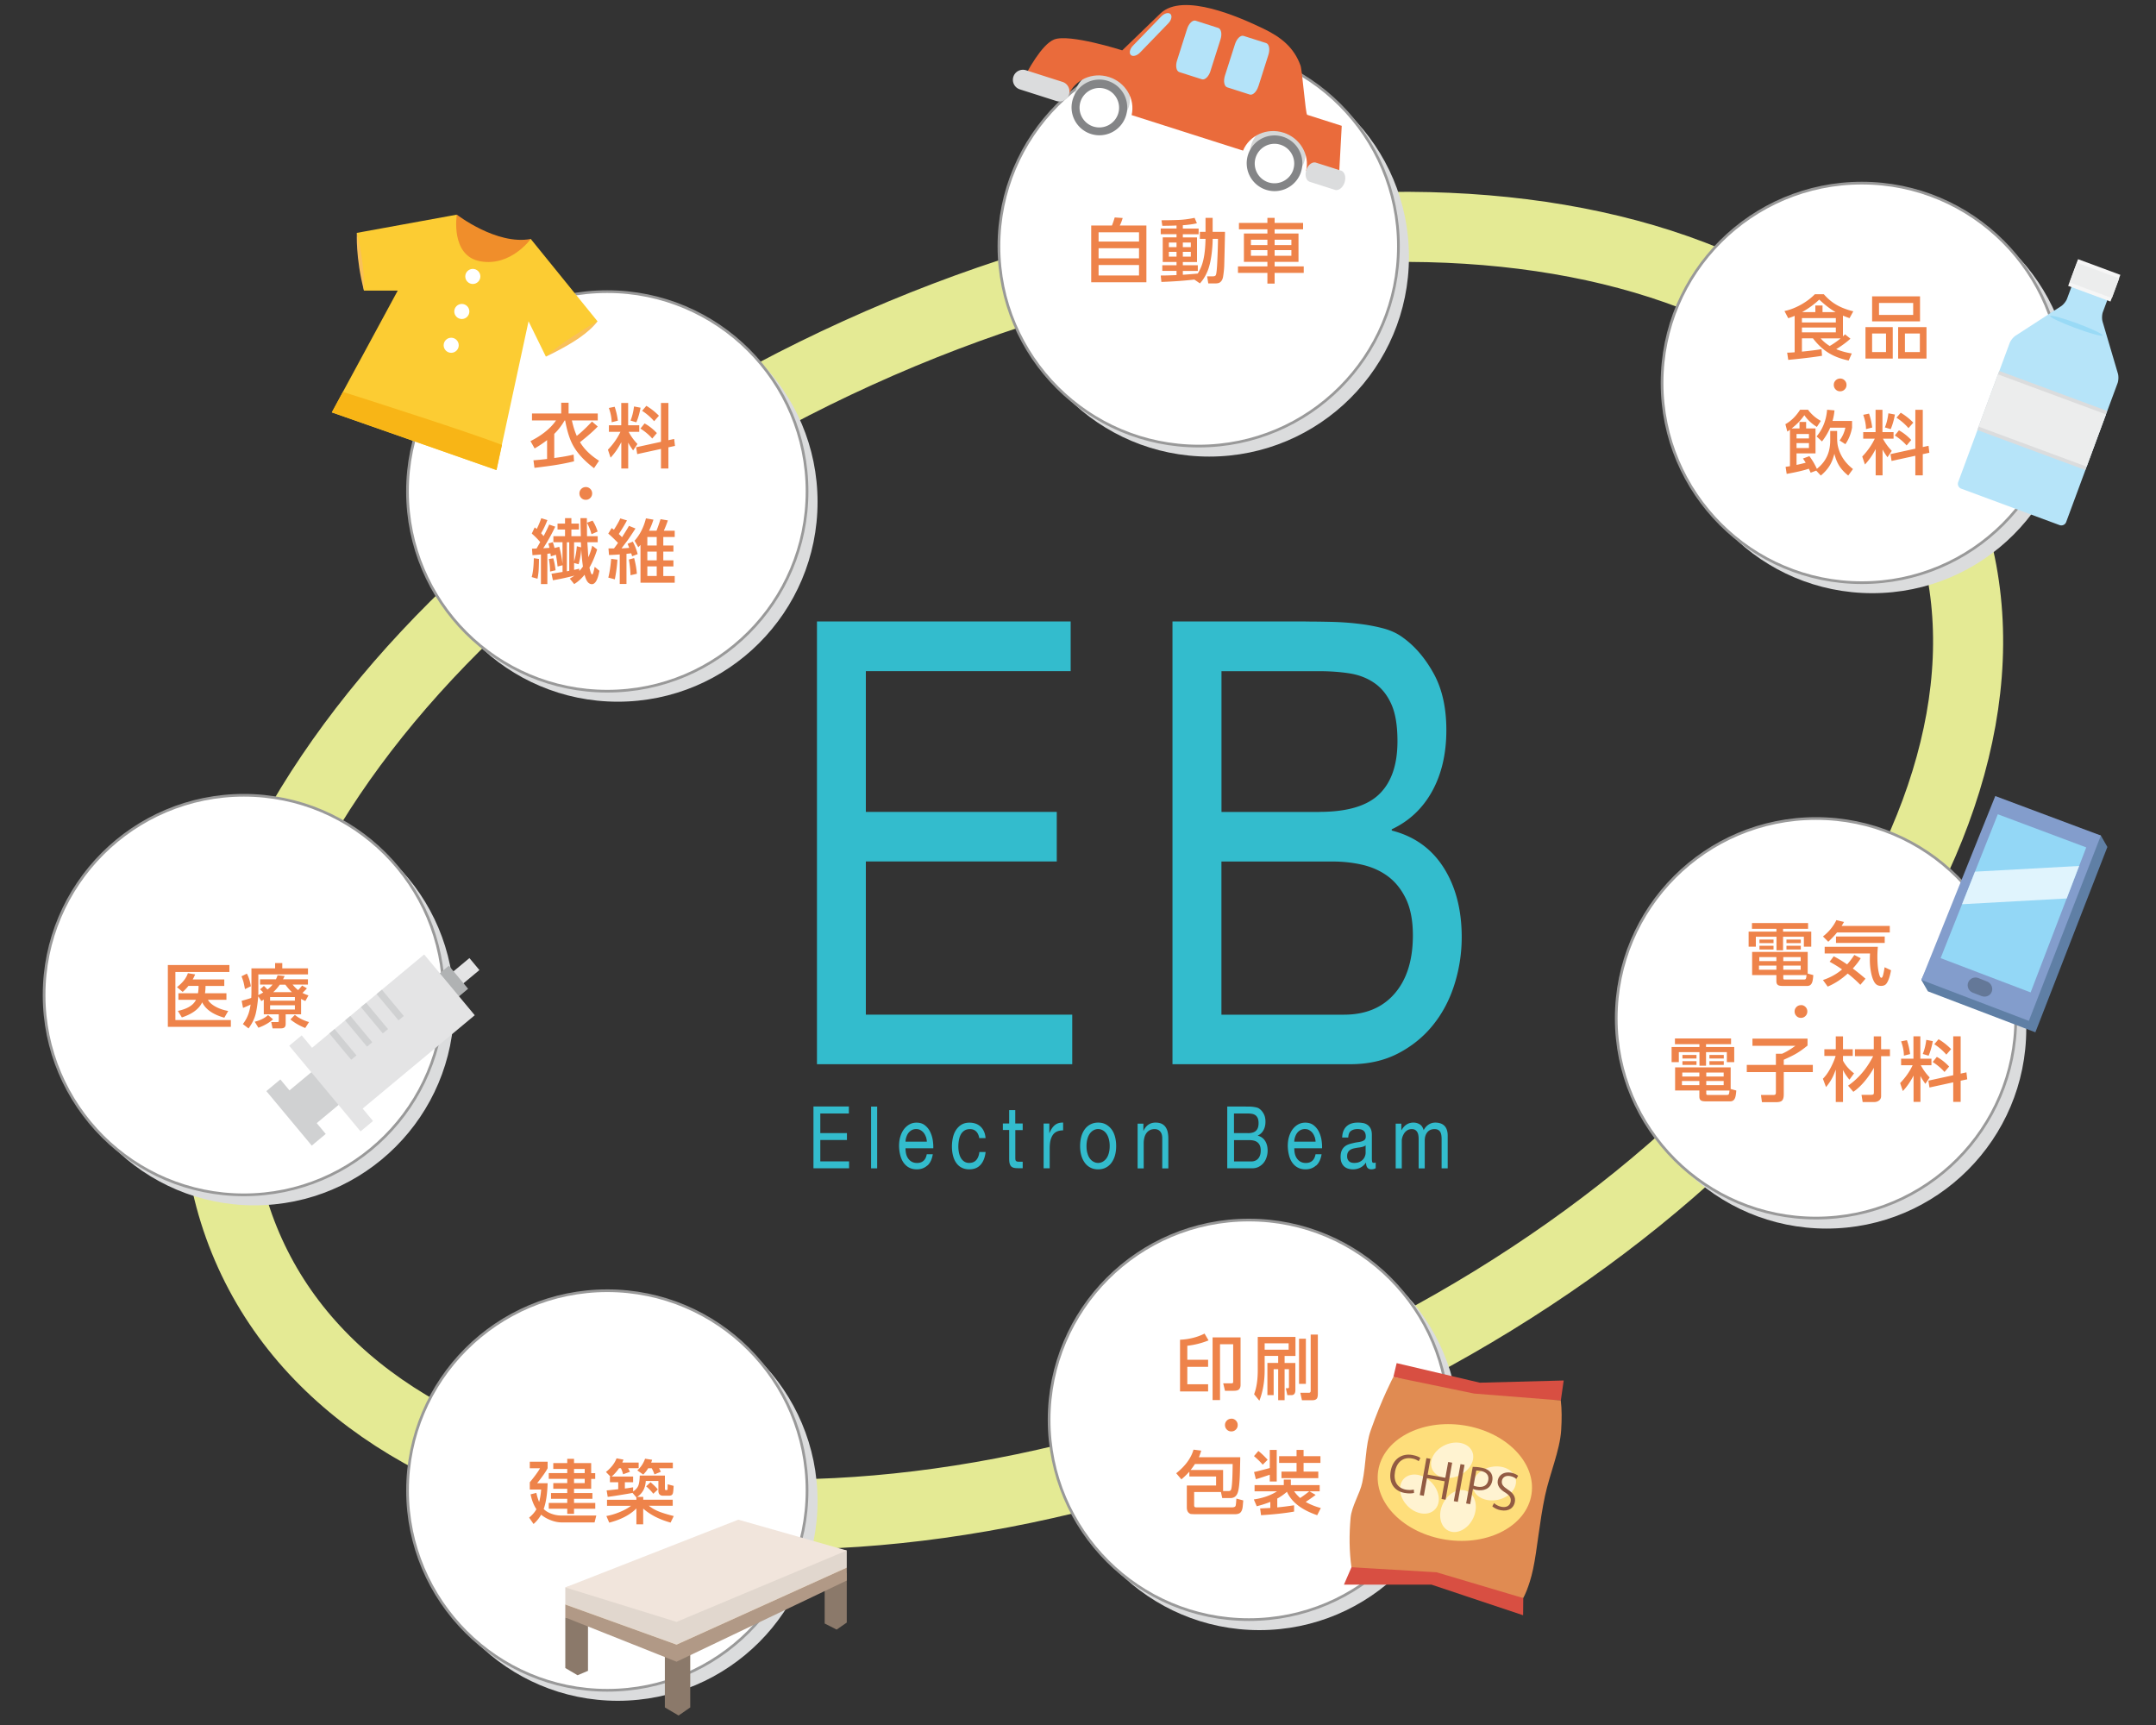 <svg xmlns="http://www.w3.org/2000/svg" id="a" viewBox="0 0 400 320"><rect x="0" y="0" width="400" height="320" fill="#333333" stroke="none"/><defs><style>.g{fill:#fff3d1}.i{stroke-miterlimit:10}.j{fill:#ee834a}.l{fill:#f9c05a}.n{fill:#33bccd}.s{fill:#d0d1d2}.i{stroke:#999;stroke-width:.5px}.i,.t{fill:#fff}.u{fill:#eceded}.aa{fill:#925b43}.ad{fill:#d84f42}.ae{fill:#8b796a}.af{fill:#e4e4e5}.ag{fill:#b4e3f9}.ah{fill:#848587}.aj{fill:#dbdcdd}.ak{fill:#d5d7d7}</style></defs><path d="M359.14 90.54c24.07 53.04-26.42 127.82-112.79 167.02-86.37 39.2-175.9 27.98-199.97-25.07C22.31 179.45 72.8 104.67 159.17 65.47c86.36-39.2 175.9-27.97 199.97 25.07Z" style="stroke-miterlimit:10;fill:none;stroke:#e4ea94;stroke-width:13px"/><path d="M198.64 115.3v9.2h-38v26.11h35.42v9.2h-35.42v28.41h38.29v9.2h-47.36v-82.13h47.07ZM242.27 115.3c1.46 0 3.04.02 4.73.06 1.69.04 3.36.15 5.01.35 1.65.19 3.2.48 4.63.86 1.43.38 2.66.96 3.68 1.73 2.23 1.61 4.12 3.84 5.68 6.67 1.56 2.84 2.34 6.33 2.34 10.47 0 4.37-.88 8.15-2.63 11.33-1.75 3.18-4.25 5.54-7.5 7.07v.23c4.2 1.07 7.41 3.38 9.64 6.9 2.23 3.53 3.34 7.82 3.34 12.88 0 2.99-.45 5.91-1.34 8.74-.89 2.84-2.21 5.35-3.96 7.53-1.75 2.19-3.92 3.95-6.49 5.29-2.58 1.34-5.55 2.01-8.93 2.01h-32.94v-82.13h24.73Zm2.49 35.31c5.16 0 8.86-1.09 11.12-3.28 2.26-2.19 3.39-5.46 3.39-9.83 0-2.91-.38-5.21-1.15-6.9-.76-1.69-1.81-2.99-3.15-3.91-1.34-.92-2.88-1.51-4.63-1.78s-3.61-.4-5.58-.4h-18.14v26.11h18.14Zm4.58 37.62c4.01 0 7.14-1.3 9.4-3.91 2.26-2.61 3.39-6.21 3.39-10.81 0-2.68-.42-4.91-1.24-6.67-.83-1.76-1.93-3.16-3.29-4.2-1.37-1.04-2.95-1.76-4.73-2.19-1.78-.42-3.63-.63-5.54-.63h-20.72v28.41h22.72ZM157.49 205.28v1.28h-5.3v3.64h4.94v1.28h-4.94v3.96h5.34v1.28h-6.61v-11.46h6.57ZM162.74 205.28v11.46h-1.13v-11.46h1.13ZM172.04 216.21c-.52.47-1.16.71-1.94.71-.55 0-1.03-.11-1.43-.32-.4-.21-.74-.51-1.02-.9s-.48-.84-.62-1.38-.22-1.12-.23-1.75c0-.63.08-1.21.24-1.73s.38-.98.67-1.36c.29-.38.63-.68 1.03-.9s.83-.32 1.3-.32c.61 0 1.12.15 1.52.46.4.31.73.69.97 1.16s.41.98.51 1.54c.09.56.13 1.09.11 1.59H168c0 .36.03.71.11 1.04.08.33.21.62.39.87.18.25.4.45.68.6.27.15.6.22.97.22.48 0 .87-.13 1.18-.4s.51-.67.61-1.22h1.12c-.15.93-.48 1.63-1 2.1Zm-.27-5.33c-.1-.29-.24-.54-.41-.75-.17-.21-.38-.37-.61-.5s-.5-.18-.78-.18-.56.06-.79.18-.44.29-.61.5c-.17.21-.3.46-.4.75-.1.28-.16.59-.17.91h3.96c-.02-.32-.08-.63-.18-.92ZM181.1 209.89c-.28-.29-.67-.43-1.15-.43-.41 0-.75.09-1.03.27-.27.18-.5.42-.66.72-.16.3-.28.64-.35 1.04-.07.39-.11.79-.11 1.21 0 .38.04.76.11 1.12.08.36.19.69.35.97.16.28.37.51.63.68.26.17.56.26.92.26.56 0 1-.18 1.31-.53.31-.35.51-.85.58-1.49h1.16c-.12 1.03-.44 1.82-.95 2.38-.51.56-1.21.83-2.08.83-.52 0-.99-.1-1.39-.3-.4-.2-.74-.49-1.01-.87-.27-.37-.48-.82-.61-1.34-.14-.52-.21-1.09-.21-1.71s.07-1.2.2-1.74.33-1.01.61-1.41.61-.72 1.02-.95c.41-.23.88-.34 1.43-.34.39 0 .76.06 1.1.17s.64.29.91.52c.26.24.48.53.65.89.17.36.28.78.32 1.28h-1.17c-.09-.52-.28-.93-.56-1.22ZM189.74 208.44v1.2h-1.37v5.15c0 .16.01.29.03.38.02.1.06.17.13.22s.15.09.26.1c.11.02.25.02.43.02h.52v1.2h-.87c-.29 0-.54-.02-.75-.07s-.38-.14-.51-.26c-.13-.13-.22-.31-.29-.55s-.09-.55-.09-.93v-5.28h-1.17v-1.2h1.17v-2.49h1.13v2.49h1.37ZM194.68 208.44v1.75h.03c.27-.67.61-1.17 1.01-1.49.4-.32.91-.47 1.52-.45v1.44c-.45 0-.84.08-1.16.22-.32.15-.58.37-.77.66s-.34.64-.43 1.05c-.09.41-.13.89-.13 1.42v3.69h-1.13v-8.3h1.07ZM200.6 210.89c.14-.53.36-.99.64-1.38.28-.39.63-.7 1.05-.92.42-.22.9-.34 1.44-.34s1.03.11 1.45.34.76.53 1.05.92.5.85.64 1.38c.14.53.21 1.1.21 1.71s-.07 1.18-.21 1.7c-.14.52-.36.98-.64 1.37s-.63.7-1.05.92c-.41.22-.89.33-1.45.33s-1.02-.11-1.44-.33c-.42-.22-.77-.52-1.05-.92-.28-.39-.5-.85-.64-1.37-.14-.52-.21-1.09-.21-1.7s.07-1.18.21-1.71Zm1.15 3.05c.11.39.26.72.46.98.19.26.42.46.69.6.26.14.54.21.83.21s.57-.07.83-.21c.26-.14.49-.34.69-.6s.35-.59.46-.98c.11-.39.17-.84.17-1.34s-.06-.95-.17-1.34c-.11-.39-.26-.72-.46-.99s-.42-.47-.69-.61c-.26-.14-.54-.21-.83-.21s-.57.07-.83.21c-.26.14-.49.34-.69.61-.2.27-.35.6-.46.99s-.17.84-.17 1.34.05.95.17 1.34ZM212.13 208.44v1.32h.03c.47-1.01 1.22-1.51 2.24-1.51.45 0 .83.08 1.13.22.3.15.55.36.73.63s.32.59.39.96c.08.37.11.78.11 1.23v5.46h-1.13v-5.62c0-.51-.12-.92-.37-1.22-.25-.3-.59-.45-1.03-.45-.35 0-.65.06-.9.19s-.46.31-.63.54c-.17.24-.3.51-.38.83-.08.32-.13.66-.13 1.04v4.69h-1.13v-8.3h1.07ZM231.14 205.28h.66c.23 0 .47.02.7.05.23.03.45.07.65.12.2.05.37.13.51.24.31.22.58.54.79.93.22.4.33.88.33 1.46 0 .61-.12 1.14-.37 1.58-.24.44-.59.77-1.05.99v.03c.59.15 1.03.47 1.35.96.31.49.47 1.09.47 1.8 0 .42-.06.82-.19 1.22-.12.4-.31.75-.55 1.05-.24.3-.55.55-.91.74-.36.19-.78.28-1.25.28h-4.59v-11.46h3.45Zm.34 4.93c.72 0 1.24-.15 1.55-.46.32-.31.47-.76.47-1.37 0-.41-.05-.73-.16-.96-.11-.24-.25-.42-.44-.55-.19-.13-.4-.21-.65-.25-.24-.04-.5-.06-.78-.06h-2.53v3.64h2.53Zm.64 5.25c.56 0 1-.18 1.31-.54.32-.36.47-.87.47-1.51 0-.37-.06-.68-.17-.93s-.27-.44-.46-.59a1.66 1.66 0 0 0-.66-.3c-.25-.06-.51-.09-.77-.09h-2.89v3.96h3.17ZM244.16 216.21c-.52.47-1.16.71-1.94.71-.55 0-1.03-.11-1.43-.32s-.74-.51-1.02-.9-.48-.84-.62-1.38-.22-1.12-.23-1.75c0-.63.08-1.21.24-1.73.16-.52.38-.98.67-1.36.29-.38.63-.68 1.03-.9.39-.21.83-.32 1.3-.32.61 0 1.12.15 1.53.46.4.31.73.69.97 1.16s.41.98.51 1.54c.09.56.13 1.09.11 1.59h-5.15c0 .36.03.71.11 1.04.08.33.21.62.39.87.18.25.4.45.68.6.28.15.6.22.97.22.48 0 .87-.13 1.18-.4.31-.27.51-.67.61-1.22h1.12c-.15.93-.48 1.63-1 2.1Zm-.27-5.33c-.1-.29-.24-.54-.41-.75-.17-.21-.38-.37-.61-.5s-.5-.18-.78-.18-.56.06-.79.18c-.24.12-.44.29-.61.5s-.3.46-.4.75c-.1.28-.16.59-.17.91h3.96c-.02-.32-.08-.63-.18-.92ZM255.21 216.71c-.2.14-.47.21-.81.21-.29 0-.53-.1-.7-.3-.17-.2-.26-.52-.26-.97-.31.45-.67.77-1.09.97-.41.2-.86.3-1.34.3-.31 0-.61-.04-.89-.13-.28-.08-.52-.22-.73-.4-.2-.18-.37-.42-.49-.71s-.18-.65-.18-1.07c0-.47.07-.86.2-1.16.13-.3.31-.54.53-.73.22-.19.47-.33.75-.43.28-.1.57-.18.86-.24.31-.08.61-.13.89-.17.28-.04.53-.09.74-.16s.38-.17.51-.3.19-.33.19-.59c0-.3-.05-.54-.14-.72-.09-.18-.21-.32-.36-.42s-.31-.16-.49-.19-.36-.05-.54-.05c-.48 0-.88.11-1.2.33-.32.22-.49.63-.52 1.24h-1.13c.02-.51.11-.95.27-1.3.16-.35.37-.64.64-.86.27-.22.57-.38.91-.47.34-.1.71-.14 1.1-.14.31 0 .62.03.93.08.31.05.58.16.83.33s.45.4.6.7c.15.3.23.69.23 1.17v4.26c0 .32.02.56.05.71.03.15.13.22.31.22.1 0 .21-.02.35-.06v1.06Zm-1.84-4.25c-.14.13-.33.22-.56.28-.23.06-.47.11-.73.14s-.51.08-.77.13-.49.12-.69.23c-.21.11-.37.26-.5.46s-.19.47-.19.81c0 .22.04.41.11.57.08.15.17.28.29.38.12.1.26.17.42.21s.33.06.51.06c.37 0 .69-.06.96-.18s.48-.28.65-.46c.17-.19.29-.39.37-.61.08-.22.12-.42.12-.62v-1.39ZM259.99 208.44v1.22h.03c.52-.94 1.26-1.41 2.22-1.41.43 0 .81.11 1.16.32.35.21.59.58.73 1.09.23-.45.54-.8.91-1.04s.79-.37 1.25-.37c.35 0 .66.05.94.14s.52.23.72.42c.2.19.36.44.47.75.11.31.17.67.17 1.1v6.08h-1.13v-5.44c0-.26-.02-.5-.05-.72-.04-.22-.1-.42-.2-.59s-.23-.3-.41-.39c-.17-.1-.4-.14-.67-.14-.56 0-1 .19-1.32.58-.32.39-.48.9-.48 1.54v5.17h-1.13v-5.44c0-.27-.02-.51-.06-.74s-.11-.42-.21-.58c-.1-.17-.23-.29-.39-.39s-.38-.14-.63-.14c-.33 0-.61.08-.85.24s-.43.35-.57.58-.25.46-.32.7c-.07.24-.1.44-.1.6v5.17h-1.13v-8.3h1.07Z" class="n"/><path d="M151.68 93.11c0 20.47-16.59 37.06-37.06 37.06s-37.06-16.59-37.06-37.06 16.6-37.06 37.06-37.06 37.06 16.59 37.06 37.06M384.43 72.98c0 20.47-16.59 37.06-37.06 37.06s-37.06-16.59-37.06-37.06 16.59-37.06 37.06-37.06 37.06 16.59 37.06 37.06M261.4 47.64c0 20.47-16.59 37.06-37.06 37.06s-37.06-16.59-37.06-37.06 16.59-37.06 37.06-37.06 37.06 16.59 37.06 37.06M375.93 190.85c0 20.47-16.59 37.06-37.06 37.06s-37.06-16.59-37.06-37.06 16.59-37.06 37.06-37.06 37.06 16.59 37.06 37.06M270.71 265.34c0 20.47-16.6 37.06-37.06 37.06s-37.06-16.59-37.06-37.06 16.59-37.06 37.06-37.06 37.06 16.59 37.06 37.06M151.68 278.45c0 20.47-16.59 37.06-37.06 37.06s-37.06-16.59-37.06-37.06 16.59-37.06 37.06-37.06 37.06 16.59 37.06 37.06M84.25 186.54c0 20.47-16.59 37.06-37.06 37.06s-37.06-16.59-37.06-37.06 16.59-37.06 37.06-37.06 37.06 16.59 37.06 37.06" class="aj"/><path d="M149.73 91.16c0 20.47-16.59 37.06-37.07 37.06S75.6 111.63 75.6 91.16 92.19 54.1 112.66 54.1s37.07 16.59 37.07 37.06M382.48 71.03c0 20.47-16.59 37.06-37.06 37.06s-37.06-16.59-37.06-37.06 16.59-37.06 37.06-37.06 37.06 16.59 37.06 37.06M259.45 45.69c0 20.47-16.59 37.06-37.06 37.06s-37.06-16.59-37.06-37.06 16.59-37.06 37.06-37.06 37.06 16.59 37.06 37.06M373.98 188.9c0 20.47-16.59 37.06-37.06 37.06s-37.06-16.59-37.06-37.06 16.59-37.06 37.06-37.06 37.06 16.59 37.06 37.06M268.76 263.39c0 20.47-16.59 37.06-37.06 37.06s-37.06-16.59-37.06-37.06 16.59-37.06 37.06-37.06 37.06 16.59 37.06 37.06M149.73 276.5c0 20.47-16.59 37.06-37.06 37.06s-37.06-16.59-37.06-37.06 16.59-37.06 37.06-37.06 37.06 16.59 37.06 37.06M82.3 184.59c0 20.47-16.59 37.06-37.06 37.06S8.18 205.06 8.18 184.59s16.59-37.06 37.06-37.06 37.06 16.59 37.06 37.06" class="i"/><path d="M206.05 13.41c-2.71-.86-5.62.63-6.49 3.35-.87 2.72.64 5.62 3.35 6.49a5.16 5.16 0 0 0 6.49-3.35 5.16 5.16 0 0 0-3.35-6.49M238.64 23.48a5.16 5.16 0 0 0-6.49 3.35c-.86 2.72.64 5.62 3.35 6.49a5.16 5.16 0 0 0 6.49-3.35 5.16 5.16 0 0 0-3.35-6.49" class="ak"/><path d="M242.52 21.29c-.31-.1-.91-8.25-1.24-9.14-1.23-3.4-3.66-5.29-6.91-6.85-4.17-2-14.88-6.85-19.08-2.8l-7.08 6.84s-9.84-3.14-12.65-2.01c-2.31.93-4.96 5.87-5.81 7.58l8.5 2.71c1.17-2.83 4.42-4.32 7.51-3.33 3.08.98 4.88 4.08 4.19 7.06l20.67 6.59c1.17-2.83 4.43-4.31 7.51-3.33 3.08.98 4.88 4.08 4.19 7.06l6.05 1.93.56-10.26-6.43-2.05" style="fill:#ea6b3b"/><path d="M208.89 21.5a5.16 5.16 0 0 1-6.49 3.35c-2.71-.87-4.22-3.77-3.35-6.49.87-2.72 3.78-4.22 6.49-3.35a5.16 5.16 0 0 1 3.35 6.49" class="ah"/><path d="M207.45 21.09a3.675 3.675 0 0 1-4.61 2.38 3.669 3.669 0 0 1-2.38-4.6 3.675 3.675 0 0 1 4.61-2.38c1.93.61 2.99 2.68 2.38 4.6" class="t"/><path d="M241.39 31.86a5.16 5.16 0 0 1-6.49 3.35 5.174 5.174 0 0 1-3.36-6.49 5.16 5.16 0 0 1 6.49-3.35 5.16 5.16 0 0 1 3.35 6.49" class="ah"/><path d="M239.95 31.45a3.675 3.675 0 0 1-4.61 2.38 3.669 3.669 0 0 1-2.38-4.6c.62-1.93 2.68-3 4.6-2.38 1.93.61 3 2.67 2.38 4.6" class="t"/><path d="M224.58 13.18c-.32 1.02-1.03 1.7-1.59 1.53l-4.2-1.34c-.56-.18-.74-1.15-.41-2.16l1.86-5.85c.32-1.02 1.04-1.7 1.59-1.52l4.19 1.34c.56.18.74 1.14.41 2.16l-1.86 5.85ZM233.46 16.01c-.32 1.02-1.04 1.7-1.59 1.53l-4.19-1.34c-.56-.18-.74-1.15-.42-2.17l1.87-5.85c.33-1.02 1.04-1.7 1.59-1.52l4.19 1.33c.55.18.74 1.15.42 2.17l-1.86 5.85Z" class="ag"/><path d="M198.34 17.53c-.31.98-1.37 1.52-2.35 1.21l-6.77-2.16a1.856 1.856 0 0 1-1.21-2.34c.31-.98 1.36-1.52 2.34-1.21l6.77 2.16c.98.31 1.52 1.36 1.21 2.34M249.46 33.83c-.31.98-1.12 1.6-1.79 1.39l-4.66-1.49c-.68-.22-.97-1.19-.66-2.17.31-.98 1.12-1.6 1.79-1.39l4.66 1.48c.68.22.97 1.19.66 2.17" class="aj"/><path d="M211.5 9.76c-.58.59-1.34.79-1.7.44-.36-.35-.19-1.12.38-1.71l5.28-5.45c.57-.59 1.33-.79 1.69-.44.36.35.19 1.12-.38 1.71l-5.28 5.46Z" class="ag"/><path d="M84.76 39.82s7.38 5.71 13.72 4.51c-.34 7.4-12.33 11.41-15.12 7.02-2.8-4.39 1.4-11.53 1.4-11.53" style="fill:#f08e2b"/><path d="M110.86 59.6s-1.14 1.72-4.46 3.79c-2.58 1.6-5.11 2.76-5.11 2.76l.43-5.06 3.14-3.3 6 1.82Z" class="l"/><path d="m66.21 43.2 18.54-3.38s-1.25 7.67 4.4 8.66c5.64.99 9.32-4.15 9.32-4.15l12.38 15.27s-1.39.71-4.79 2.95c-3.37 2.23-4.79 3.59-4.79 3.59l-3.21-6.54-5.96 27.6-30.54-10.7 12.23-22.59h-6.27L66.2 43.2Z" style="fill:#fccc33"/><path d="M89.12 51.28c0 .77-.63 1.4-1.4 1.4s-1.4-.63-1.4-1.4.63-1.4 1.4-1.4 1.4.63 1.4 1.4M87.08 57.78c0 .77-.63 1.4-1.4 1.4s-1.4-.63-1.4-1.4.63-1.4 1.4-1.4 1.4.63 1.4 1.4M85.11 64.05c0 .77-.63 1.4-1.4 1.4s-1.4-.63-1.4-1.4.63-1.4 1.4-1.4 1.4.63 1.4 1.4" class="t"/><path d="m61.58 76.5 30.54 10.7 1.01-4.67c-6.48-2.48-24.01-8.08-29.5-9.83l-2.06 3.8Z" style="fill:#f8b516"/><path d="M66.21 43.2s-.27 4.61 1.32 10.71c.17-4.38-1.05-9.73-1.32-10.71" class="l"/><path d="m53.415 202.517 5.496-4.574 5.053 6.072-5.495 4.574z" class="s"/><path d="m49.415 202.407 2.597-2.163 8.422 10.112-2.597 2.163z" class="s"/><path d="m78.709 184.71 8.384-6.98 1.85 2.221-8.385 6.98z" class="af"/><path d="M75.41 182.01h10.91v5.57H75.41z" style="fill:#b0b2b3" transform="rotate(-39.79 80.839 184.777)"/><path d="m57.013 195.109 21.68-18.05 9.386 11.274-21.68 18.05z" class="af"/><path d="m53.657 193.99 2.313-1.927 13.235 15.89-2.313 1.927z" class="af"/><path d="m61.095 191.713.976-.812 4.064 4.879-.976.813zM64.026 189.277l.976-.812 4.063 4.88-.976.812zM71.02 191.71l-4.06-4.88.97-.81 4.06 4.88-.97.81zM69.873 184.407l.976-.812 4.064 4.879-.976.813z" class="s"/><path d="M123.35 306.22v10.52l2.55 1.5 2.16-1.5v-10.52h-4.71zM153 291.83v9.34l2.22 1.13 1.88-1.3v-9.17H153zM104.88 300.05v9.38l2.28 1.34 1.93-.82v-9.9h-4.21z" class="ae"/><path d="m104.88 300.05 20.64 8.21 31.58-15.06v-2.4l-20.12-3.31-32.1 10.16v2.4z" style="fill:#b19986"/><path d="m104.88 297.65 20.64 7.44 31.58-14.29-20.12-5.72-32.1 12.57z" style="fill:#e2c19a"/><path d="m104.88 297.65 20.64 7.44 31.58-14.29v-3.17l-20.12-3.31-32.1 10.16v3.17z" style="fill:#e1d7ce"/><path d="m104.88 294.48 20.64 6.39 31.58-13.24-20.12-5.72-32.1 12.57z" style="fill:#f1e5dc"/><path d="m289.58 259.8.53-3.71-15.55.41-15.44-3.63-.61 2.56 15.05 4.06 16.02.31zM250.74 290.73l-1.4 3.23h16.23l17.01 5.68.03-3.19-12.55-8.17-19.32 2.45z" class="ad"/><path d="M258.51 255.43s-2.13 4-4.2 9.91c-1.01 2.86-.83 6.16-1.57 9.67-.45 2.14-1.97 4.35-2.17 6.6-.27 3.04-.26 6.13.16 9.12l15.79.94 16.08 4.78s1.09-1.88 1.84-5.42c.75-3.51 1.16-8.65 2.21-13.57.88-4.11 2.75-8.4 2.99-12.13.13-2.03.13-3.91-.07-5.54l-16.05-1.27-15.03-3.1Z" style="fill:#e08b52"/><path d="M284.14 277.16c-.88 5.86-7.97 9.65-15.83 8.47-7.85-1.19-13.51-6.9-12.62-12.76.88-5.86 7.97-9.65 15.83-8.47 7.85 1.19 13.51 6.9 12.62 12.76" style="fill:#fede7b"/><path d="M281.21 274.35c.36 1.68-1.14 3.42-3.33 3.88-2.19.46-4.26-.53-4.61-2.21-.35-1.68 1.13-3.42 3.33-3.88 2.19-.46 4.26.53 4.61 2.21M272.25 276.65c1.55.74 2.02 2.98 1.06 5-.97 2.02-3.01 3.06-4.56 2.32-1.55-.74-2.03-2.98-1.06-5 .96-2.02 3-3.06 4.55-2.32M260.52 274.25c1.24-1.19 3.5-.86 5.06.75s1.82 3.88.58 5.08c-1.23 1.19-3.5.86-5.05-.75-1.56-1.61-1.82-3.88-.59-5.08M273.12 269.23c.7 1.57-.39 3.58-2.44 4.5-2.05.92-4.27.39-4.97-1.19-.7-1.57.39-3.58 2.43-4.49 2.05-.91 4.27-.38 4.98 1.18" class="g"/><path d="M262.35 276.95c-.34.1-.98.14-1.77 0-1.77-.32-2.99-1.72-2.57-4.05.4-2.22 2.03-3.35 4.04-2.99.82.15 1.27.4 1.47.55l-.31.6c-.29-.21-.7-.42-1.25-.51-1.56-.28-2.81.57-3.15 2.47-.32 1.8.46 3.04 2.06 3.33.52.09 1.06.07 1.43-.03l.05.63ZM268.19 278.21l-.75-.14.59-3.28-3.28-.59-.59 3.28-.75-.13 1.23-6.86.75.13-.52 2.93 3.28.59.53-2.93.74.13-1.23 6.87zM269.722 278.474l1.244-6.868.748.135-1.244 6.868zM273.24 272.11c.41 0 .94.03 1.58.15 2.22.4 2.14 1.86 2.04 2.4-.29 1.61-1.68 1.96-2.9 1.74-.26-.05-.49-.1-.69-.19l-.51 2.82-.75-.13 1.22-6.78Zm.15 3.48c.18.09.42.15.71.2 1.08.19 1.84-.23 2.02-1.21.18-.98-.45-1.54-1.39-1.71-.38-.07-.66-.08-.84-.08l-.5 2.8ZM281.31 274.35c-.18-.16-.57-.43-1.15-.53-.96-.17-1.42.35-1.51.85-.12.68.23 1.09 1.08 1.65 1.03.67 1.49 1.34 1.32 2.32-.2 1.09-1.14 1.79-2.62 1.52-.62-.11-1.26-.42-1.56-.73l.32-.59c.33.31.85.59 1.4.69.92.17 1.55-.23 1.68-.97.12-.68-.18-1.16-1-1.68-.97-.57-1.56-1.31-1.39-2.25.19-1.05 1.18-1.66 2.43-1.44.65.12 1.11.37 1.35.58l-.34.58Z" class="aa"/><path d="m371.39 149.79-14.93 31.99 1.22 2.12 19.94 7.6 13.36-34.38-1.21-2.12-18.38-5.21z" style="fill:#5f7fa5"/><path d="m370.18 147.67-13.71 34.11 19.94 7.6L389.77 155l-19.59-7.33z" style="fill:#839dcc"/><path d="m370.65 151.05-10.61 26.69 16.7 6.36 10.32-26.9-16.41-6.15z" style="fill:#93d7f6"/><path d="M369.53 183.97c.28-.74-.12-1.59-.87-1.89l-1.61-.64c-.76-.3-1.61.07-1.9.82-.28.75.1 1.6.86 1.89l1.64.63c.76.29 1.61-.07 1.88-.81" style="fill:#647898"/><path d="m364.02 167.74 19.41-1.07 2.31-6.03-19.32 1.06-2.4 6.04z" style="fill:#e0f4fd"/><path d="M390.09 59.66c-.15-.5-.12-1.31.06-1.79l1.67-4.5a.937.937 0 0 0-.56-1.21l-4.87-1.81a.952.952 0 0 0-1.22.56l-1.67 4.5c-.18.49-.69 1.12-1.12 1.4l-8.42 5.45c-.44.28-.94.91-1.12 1.4l-9.54 25.77c-.18.49.07 1.03.56 1.22l18.25 6.76a.956.956 0 0 0 1.22-.56l9.54-25.77c.18-.49.21-1.29.06-1.79l-2.84-9.62Z" style="fill:#b6e4f9"/><path d="m366.85 79.774 4.06-10.962 20.03 7.417-4.059 10.963z" class="aj"/><path d="m367.097 79.146 3.59-9.696 20.031 7.417-3.59 9.697z" class="u"/><path d="M385.9 47.82h5.28v8.37h-5.28z" style="fill:#f6f6f6" transform="rotate(-69.68 388.545 52.004)"/><path d="m383.972 52.394 1.355-3.657 7.849 2.907-1.354 3.657z" class="u"/><path d="M390.1 62.23c-.09.24-2.33-.37-5.02-1.37-2.68-.99-4.79-1.99-4.7-2.23.09-.24 2.33.37 5.01 1.36 2.68.99 4.79 1.99 4.7 2.23" style="fill:#99daf6"/><path d="M202.45 41.83h3.85c.17-.42.34-.92.51-1.49l1.48.1c-.18.6-.36 1.06-.54 1.39h4.94v10.53h-10.24V41.83Zm8.87 1.26h-7.5v1.72h7.5v-1.72Zm0 2.96h-7.5v1.88h7.5v-1.88Zm0 3.11h-7.5v1.94h7.5v-1.94ZM221.59 51.86c-1.81.21-3.85.36-6.12.44l-.12-1.19c.83 0 1.81-.03 2.93-.08v-.78h-2.64V49.2h2.64v-.6h-2.56v-4.57h2.56v-.58h-2.93v-1.06h2.93v-.56c-.59.03-1.47.05-2.64.06l-.15-1.03c1.33 0 2.38-.03 3.16-.06.95-.04 1.94-.17 2.98-.39l.43 1.01c-.71.17-1.58.29-2.61.36v.62h2.93v1.06h-2.93v.58h2.63v4.57h-2.63v.6h2.78v1.05h-2.78v.71c1.02-.07 1.89-.14 2.61-.21l.17-.02c.27-.46.49-.91.67-1.36.47-1.2.72-2.89.76-5.07h-1.05v-1.3h1.05v-2.59h1.32v2.59h2.29v.32c-.07 3.31-.12 5.3-.14 5.97-.03.67-.1 1.34-.21 2.01-.08.5-.28.86-.6 1.08-.18.13-.49.19-.92.19h-1.23l-.21-1.32h1.07c.27 0 .45-.07.53-.22.13-.22.22-1.12.29-2.71.07-1.57.11-2.91.12-4.02h-.98a25.1 25.1 0 0 1-.23 3.02c-.13.95-.31 1.76-.53 2.43-.22.67-.52 1.29-.89 1.87-.19.3-.43.62-.72.94l-1.02-.7Zm-3.31-6.87h-1.42v.85h1.42v-.85Zm0 1.73h-1.42v.89h1.42v-.89Zm2.65-1.73h-1.48v.85h1.48v-.85Zm0 1.73h-1.48v.89h1.48v-.89ZM241.76 42.54h-5.28v.78h4.43v5.26h-4.43v.84h5.4v1.2h-5.4v1.99h-1.34v-1.99h-5.46v-1.2h5.46v-.84h-4.36v-5.26h4.36v-.78h-5.28v-1.19h5.28v-.93h1.34v.93h5.28v1.19Zm-6.62 1.93h-3.06v.99h3.06v-.99Zm0 1.93h-3.06v1.04h3.06V46.4Zm4.45-1.93h-3.11v.99h3.11v-.99Zm0 1.93h-3.11v1.04h3.11V46.4ZM341.92 58.57v3.83c.16-.15.28-.28.37-.39l1.02.82c-.74.67-1.62 1.32-2.64 1.94.93.38 1.89.64 2.89.8l-.58 1.31c-1.45-.3-2.68-.77-3.72-1.41-1.07-.66-2.04-1.57-2.91-2.71h-2.04v2.47c1.48-.15 2.7-.3 3.64-.46l.09 1.23c-1.44.24-3.53.5-6.27.76l-.2-1.34c.44 0 .9-.03 1.39-.07v-6.76c-.36.16-.75.3-1.19.44l-.7-1.33c1.06-.23 2.08-.63 3.08-1.19.97-.55 1.83-1.19 2.56-1.93h1.66c.72.82 1.49 1.47 2.32 1.95.85.5 1.89.91 3.15 1.22l-.7 1.27c-.48-.17-.89-.33-1.22-.47Zm-1.32.44h-6.29v.81h6.29v-.81Zm0 1.75h-6.29v.89h6.29v-.89Zm-.04-2.86c-.92-.52-1.93-1.29-3.04-2.32-.88.84-1.94 1.61-3.18 2.32h2.46v-1.23h1.33v1.23h2.44Zm-1.09 6.28a14.9 14.9 0 0 0 2.02-1.41h-3.7c.45.53 1.01 1 1.67 1.41ZM346.1 60.68h5.06v5.84h-5.06v-5.84Zm1.23-5.7h8.89v4.64h-8.89v-4.64Zm0 6.89v3.44h2.58v-3.44h-2.58Zm1.28-5.67v2.22h6.34V56.2h-6.34Zm3.55 4.48h5.26v5.84h-5.26v-5.84Zm1.26 1.19v3.44h2.77v-3.44h-2.77ZM341.42 70.22c.33 0 .62.13.86.39.2.22.3.49.3.79 0 .36-.13.65-.39.89-.22.2-.49.3-.79.3-.36 0-.65-.13-.88-.39-.2-.22-.3-.49-.3-.81 0-.34.13-.63.39-.87.22-.2.49-.3.81-.3ZM336.96 87.3l-1.03.39c-.1-.22-.21-.47-.34-.74-.99.33-2.36.65-4.11.96l-.2-1.31c.42-.06.68-.1.81-.12v-6.76c-.13.09-.29.21-.49.34l-.36-1.37c1.05-.58 1.96-1.48 2.73-2.68h1.47c.63.85 1.42 1.54 2.38 2.07l-.74 1.12c-1.01-.64-1.78-1.37-2.32-2.18-.65.93-1.44 1.75-2.37 2.46h1.47v-1.21h1.23v1.21h1.74v4.63h-3.52v2.13c.43-.08.99-.22 1.7-.4-.19-.31-.36-.57-.51-.78l1.19-.44c.54.71 1 1.49 1.39 2.35.98-.77 1.66-1.68 2.06-2.75.28-.75.42-1.61.42-2.58v-1.69h1.28v1.17c0 .71.05 1.28.16 1.72.39 1.64 1.32 3.03 2.78 4.17l-.88 1.21c-.66-.53-1.19-1.09-1.58-1.67-.43-.64-.76-1.43-.99-2.37-.22.85-.5 1.57-.85 2.15-.4.66-.95 1.29-1.67 1.89l-.86-.93Zm-1.35-6.79h-2.3v.82h2.3v-.82Zm0 1.69h-2.3v.91h2.3v-.91Zm4.38-4.11h3.62v1.25c-.22 1.18-.64 2.2-1.24 3.06l-1.07-.69c.52-.7.88-1.49 1.07-2.37h-2.82c-.39.91-.9 1.76-1.52 2.55l-1-.93c1.14-1.36 1.79-3.01 1.95-4.95l1.37.12c-.06.67-.18 1.32-.36 1.95ZM347.97 83.33c-.54 1.07-1.2 2.01-1.97 2.84l-.5-1.48c.97-1.01 1.75-2.11 2.32-3.31h-2.14v-1.22h2.29v-4.14h1.28v4.14h2.06v1.22h-1.97c.42.8.96 1.55 1.64 2.26l-.8 1.19c-.44-.63-.75-1.11-.91-1.46v4.81h-1.28v-4.85Zm-1.21-6.6c.28.83.48 1.69.59 2.58l-1.15.29c-.01-.85-.19-1.73-.52-2.65l1.08-.22Zm4.8.17c-.18 1.01-.44 1.91-.78 2.71l-1.08-.32c.3-.72.52-1.59.65-2.62l1.21.23Zm3.79 6.33v-7.21h1.38v6.91l1.07-.23.15 1.29-1.22.26v3.93h-1.38v-3.63l-4.41.96-.2-1.27 4.61-1.01Zm-3.04-3.4c.81.44 1.57 1.04 2.28 1.79l-.86 1.01c-.6-.69-1.34-1.3-2.19-1.85l.77-.95Zm.34-3.26c.83.49 1.6 1.1 2.32 1.83l-.89 1.02c-.64-.74-1.38-1.38-2.23-1.93l.79-.93ZM335.45 171.23v1.07h-4.64v.52h5.23v2.8h-1.37v-1.85h-3.86v2.52h-1.22v-2.52h-3.83v1.85h-1.34v-2.8h5.16v-.52h-4.54v-1.07h10.4Zm-.08 9.37 1.05.29c-.05.73-.14 1.22-.27 1.47-.17.36-.46.54-.87.54h-4.47c-.45 0-.77-.05-.94-.17-.2-.13-.3-.37-.3-.72v-1.13h-4.5v-4.29h10.31v4Zm-5.8-1.48h-3.23v.77h3.23v-.77Zm0-1.57h-3.17v.74h3.17v-.74Zm-3.14-3.26h2.61v.66h-2.61v-.66Zm0 1.15h2.61v.7h-2.61v-.7Zm7.65 2.11h-3.23v.74h3.23v-.74Zm0 1.57h-3.23v.77h3.23v-.77Zm1.07 1.77h-4.3v.46c0 .16.02.26.05.3.03.04.12.06.27.06h3.48c.18 0 .3-.03.35-.1.08-.08.13-.33.16-.74Zm-3.71-6.6h2.66v.66h-2.66v-.66Zm0 1.15h2.66v.7h-2.66v-.7ZM340.82 172.98c-.4.51-.94 1.08-1.62 1.72l-.99-.98c1.1-.86 1.93-1.87 2.49-3.03l1.42.34c-.22.37-.37.62-.45.74h8.94v1.21h-9.79Zm1.98 7.62c-1.16 1.06-2.39 1.86-3.71 2.42l-.88-1.22c1.33-.44 2.5-1.08 3.5-1.93l.04-.04c-.69-.49-1.46-.96-2.3-1.42l.76-1.01c.75.38 1.58.88 2.48 1.5.44-.47.88-1.06 1.34-1.75l1.19.61c-.36.59-.85 1.22-1.47 1.9.82.62 1.61 1.25 2.35 1.9l-.95 1.13c-.77-.78-1.55-1.48-2.36-2.1Zm-4.28-4.96h9.88a18.9 18.9 0 0 0-.09 1.81c0 1.56.14 2.73.41 3.53.09.27.2.41.33.41.1 0 .18-.11.26-.32.09-.26.21-.81.34-1.64l1.19.56c-.22 1.23-.52 2.06-.88 2.51-.21.26-.53.39-.98.39-.5 0-.88-.19-1.14-.56-.36-.51-.62-1.31-.79-2.41-.09-.58-.14-1.21-.14-1.9 0-.32.01-.7.03-1.15h-8.41v-1.22Zm11.15-1.91v1.19h-9.04v-1.19h9.04ZM334.15 186.45c.33 0 .62.13.86.39.2.22.3.49.3.79 0 .36-.13.65-.39.89-.22.2-.49.3-.79.3-.36 0-.65-.13-.88-.39-.2-.22-.3-.49-.3-.8 0-.34.13-.63.39-.87.22-.2.49-.3.81-.3ZM321.16 192.64v1.07h-4.64v.52h5.23v2.8h-1.37v-1.85h-3.86v2.52h-1.22v-2.52h-3.83v1.85h-1.34v-2.8h5.16v-.52h-4.54v-1.07h10.4Zm-.08 9.37 1.05.29c-.05.73-.14 1.22-.27 1.47-.17.36-.46.54-.87.54h-4.47c-.45 0-.77-.05-.94-.17-.2-.13-.3-.37-.3-.72v-1.13h-4.5V198h10.31v4Zm-5.8-1.48h-3.23v.77h3.23v-.77Zm0-1.57h-3.17v.74h3.17v-.74Zm-3.14-3.26h2.61v.66h-2.61v-.66Zm0 1.15h2.61v.7h-2.61v-.7Zm7.65 2.11h-3.23v.74h3.23v-.74Zm0 1.57h-3.23v.77h3.23v-.77Zm1.07 1.77h-4.3v.46c0 .16.02.26.05.3.03.04.12.06.27.06h3.48c.18 0 .3-.03.35-.1.08-.08.13-.33.16-.74Zm-3.71-6.6h2.66v.66h-2.66v-.66Zm0 1.15h2.66v.7h-2.66v-.7ZM325.15 192.67h10.2v1.29c-.73.59-1.36 1.04-1.9 1.37-.58.36-1.42.77-2.51 1.26v.96h5.39v1.33h-5.39V203c0 .64-.14 1.06-.41 1.24-.22.15-.55.22-.99.22h-2.65l-.18-1.33h2.26c.22 0 .36-.04.42-.12.06-.07.09-.21.09-.41v-3.72h-5.4v-1.33h5.4v-2.07h1.13c.73-.31 1.56-.8 2.49-1.48h-7.97v-1.32ZM340.57 195.88h-2.1v-1.24h2.12v-2.38h1.34v2.38h1.81v1.24h-1.81v.88c.42.83 1.1 1.62 2.05 2.36l-.86 1.17c-.53-.64-.93-1.24-1.19-1.81v5.95h-1.34v-6.01c-.21.55-.37.94-.48 1.18-.31.67-.75 1.36-1.33 2.06l-.58-1.55c.69-.67 1.33-1.68 1.92-3.03.17-.39.32-.79.44-1.2Zm6.91.05h-3.34v-1.29h3.5v-2.38H349v2.38h1.64v1.29H349v7.4c0 .36-.14.64-.41.84-.25.18-.55.27-.92.27h-2.09l-.22-1.34h1.73c.26 0 .42-.04.49-.11.05-.06.08-.18.08-.37v-4.54c-.4.74-.87 1.44-1.4 2.12-.78.99-1.58 1.77-2.41 2.34l-.98-1.14c1.93-1.34 3.47-3.16 4.64-5.45ZM355 199.56c-.54 1.07-1.2 2.01-1.97 2.84l-.5-1.48c.97-1.01 1.75-2.11 2.32-3.31h-2.14v-1.22H355v-4.14h1.28v4.14h2.06v1.22h-1.97c.42.8.96 1.55 1.64 2.26l-.8 1.19c-.44-.63-.75-1.11-.91-1.46v4.81h-1.28v-4.85Zm-1.21-6.6c.28.83.48 1.69.59 2.58l-1.15.29c-.01-.85-.19-1.73-.52-2.65l1.08-.22Zm4.8.17c-.18 1.01-.44 1.91-.78 2.71l-1.08-.32c.3-.72.52-1.59.65-2.62l1.21.24Zm3.79 6.33v-7.21h1.38v6.91l1.07-.23.15 1.29-1.22.26v3.93h-1.38v-3.63l-4.41.96-.2-1.27 4.61-1.01Zm-3.04-3.4c.81.44 1.57 1.04 2.28 1.79l-.86 1.01c-.6-.69-1.34-1.3-2.19-1.85l.77-.95Zm.33-3.27c.83.49 1.6 1.1 2.32 1.83l-.89 1.02c-.64-.74-1.38-1.38-2.23-1.93l.79-.93ZM218.93 258.12v-9.59c1.68-.08 3.2-.46 4.55-1.14l.74 1.26c-1.25.51-2.56.84-3.94 1v2.59h3.86v1.32h-3.86v3.23h3.86v1.33h-5.21Zm11.23-10.02v8.8c0 .41-.12.7-.35.89-.17.14-.48.21-.93.21h-1.61l-.33-1.38h1.49c.16 0 .26-.03.31-.08.03-.04.05-.13.05-.27v-6.91h-2.44v10.36h-1.38V248.1h5.19ZM233.35 248.01h7v3.53h-2.02v1.3h2v5.01c0 .64-.25.96-.74.96h-.75l-.28-1.29h.41c.11 0 .17-.08.17-.24v-3.29h-.81v5.75h-1.19v-5.75h-.84v4.82h-1.16v-5.98h2v-1.3h-2.51v2.63c0 2.11-.33 4.01-.98 5.68l-.98-1.2c.46-1.19.68-2.67.68-4.43v-6.22Zm5.73 1.18h-4.45v1.19h4.45v-1.19Zm1.93 7.52v-8.37h1.27v8.37h-1.27Zm2.16-9.14h1.33v10.94c0 .48-.07.79-.2.95-.17.19-.42.29-.76.29h-1.99l-.3-1.38h1.59c.22 0 .33-.12.33-.37v-10.43ZM228.47 263.17c.33 0 .62.13.86.39.2.22.3.49.3.79 0 .36-.13.65-.39.89-.22.2-.49.3-.79.3-.36 0-.65-.13-.88-.39-.2-.22-.3-.49-.3-.8 0-.34.13-.63.39-.87.22-.2.49-.3.81-.3ZM226.5 276.78h-4.95v2.46c0 .13.03.23.09.3.06.06.19.09.37.09h6.51c.4 0 .64-.09.71-.27.05-.13.08-.38.11-.74.02-.3.04-.5.05-.62l1.27.34c-.06.71-.1 1.17-.13 1.35-.08.46-.24.78-.47.96-.21.17-.55.25-1.01.25h-7.23c-.48-.01-.77-.03-.86-.04-.1-.01-.2-.06-.31-.14-.31-.21-.46-.57-.46-1.1v-4.05h5.43v-1.67h-4.96v-.9c-.52.58-1.02 1.05-1.48 1.43l-.96-1.13c1.69-1.35 2.76-2.81 3.21-4.38l1.43.18c-.12.42-.26.83-.43 1.22h7.67v.34l-.04 1.73c-.04 2.25-.17 3.73-.4 4.43-.23.72-.69 1.08-1.38 1.08h-1.52l-.24-1.11Zm.43-.18h1.01c.22 0 .37-.08.45-.25.17-.37.27-1.87.3-4.49v-.28h-6.99c-.21.32-.47.69-.8 1.11h6.02v3.91ZM238.78 276.72c-.59.52-1.19.94-1.81 1.27v1.64c.83-.07 1.87-.2 3.12-.39v1.17c-1.67.3-3.71.52-6.13.67l-.17-1.26c.19 0 .8-.03 1.84-.08h.05v-1.13c-.77.31-1.61.58-2.52.81l-.54-1.26c1.68-.25 3.12-.75 4.3-1.51h-4.16v-1.15h5.42v-1.03h1.31v1.03h5.35v1.15h-1.9l1.15.66c-.3.24-.81.61-1.54 1.1l-.3.21c.77.45 1.7.83 2.8 1.13l-.67 1.33c-2.9-.99-4.77-2.44-5.61-4.34Zm-5.31-7.55c.56.44 1.13.98 1.71 1.63l-.91.91c-.42-.5-.96-1.03-1.62-1.59l.82-.96Zm2.12 4.4-.48.16c-1.15.39-1.85.61-2.11.67l-.34-1.33c.32-.06 1.07-.25 2.25-.56l.67-.18v-3.36h1.29v5.86h-1.29v-1.25Zm4.96-4.6h1.3v1.16h3.13v1.25h-3.13v1.61h2.73v1.22h-6.83v-1.22h2.8v-1.61h-3.24v-1.25h3.24v-1.16Zm-.45 7.67c.27.41.65.83 1.12 1.25.58-.39 1.13-.79 1.64-1.21l.04-.04h-2.8ZM100.02 278.65c.18-.65.31-1.42.38-2.33h-2.11v-1.35c.28-.32.64-.77 1.07-1.35.38-.52.66-.93.83-1.25h-1.9v-1.21h3.31v1.21c-.32.63-.97 1.55-1.95 2.78h1.95c-.06 2.03-.31 3.62-.73 4.78.34.35.79.63 1.36.85.62.24 1.25.36 1.9.36h6.5l-.32 1.28h-6.07c-.62 0-1.27-.12-1.95-.37s-1.29-.58-1.8-.99a.818.818 0 0 0-.09-.08c-.39.68-.86 1.25-1.41 1.73l-.82-1.18c.6-.5 1.05-1.02 1.35-1.56-.5-.75-.86-1.67-1.08-2.76l1.07-.27c.14.66.32 1.23.53 1.72Zm6.48-8.03v.79h3.18v1.87h.75v1.07h-.75v1.83h-3.18v.79h3.41v1.07h-3.41v.76h3.94v1.08h-3.94v.95h-1.26v-.95h-3.43v-1.08h3.43v-.76h-3.01v-1.07h3.01v-.79h-2.59v-1.05h2.59v-.79h-3.43v-1.07h3.43v-.77h-2.59v-1.09h2.59v-.79h1.26Zm1.98 1.88h-1.98v.77h1.98v-.77Zm0 1.84h-1.98v.79h1.98v-.79ZM117.36 276.94c-.32.07-.78.15-1.39.25-1.49.25-2.56.41-3.22.49l-.2-1.2c.18-.01.59-.05 1.22-.12l.93-.1v-1.3h-1.54v-1.05h.09l-.83-.85c.97-.77 1.62-1.62 1.97-2.53l1.28.24c-.05.14-.12.33-.22.55h3.04v1.04h-1.97c.14.23.26.46.35.67l-1.27.46c-.1-.41-.23-.79-.41-1.13h-.33c-.43.61-.89 1.13-1.38 1.55h3.98v1.05h-1.53v1.17c.54-.06 1.05-.14 1.53-.23v.77c.5-.32.82-.69.98-1.11.14-.38.23-.99.25-1.83h4.67v2.41c0 .19.06.29.17.29h.16c.1 0 .16-.09.17-.27 0-.08 0-.24.01-.5v-.31l1.11.29c-.03.67-.08 1.12-.13 1.33-.08.33-.31.49-.69.49h-1.2c-.23 0-.41-.07-.56-.2-.17-.15-.25-.38-.25-.68v-1.85h-2.34c-.07 1.31-.6 2.29-1.59 2.95h1.12v.53h5.47v1.12h-4.43c.62.5 1.35.89 2.18 1.19.7.25 1.52.49 2.44.72l-.59 1.21c-2.07-.57-3.77-1.44-5.08-2.6v2.92h-1.26v-2.94c-1.21 1.21-2.9 2.08-5.04 2.63l-.53-1.23c.76-.13 1.56-.36 2.39-.7.89-.36 1.62-.75 2.18-1.19h-4.45v-1.12h5.45v-.44l-.72-.84Zm2.9-4.57c-.26.43-.57.82-.92 1.17l-1.1-.77c.65-.58 1.13-1.3 1.44-2.17l1.31.2c-.07.22-.13.4-.18.53h4.02v1.04h-2.57c.13.21.25.43.34.66l-1.18.48c-.15-.43-.32-.81-.51-1.14h-.64Zm.43 2.59c.6.51 1.05.96 1.36 1.35l-.84.79c-.43-.54-.87-.99-1.33-1.37l.81-.77ZM104.83 78h-.08c-.55.95-1.19 1.78-1.92 2.49v4.48c.06-.01.15-.03.25-.04 1.28-.17 2.39-.37 3.34-.6l.08 1.25c-1.25.3-2.53.55-3.86.75-.65.1-1.81.25-3.48.46l-.19-1.4c.7-.05 1.54-.13 2.53-.25v-3.5c-.65.51-1.42 1.03-2.31 1.55l-.77-1.36c.96-.48 1.85-1.03 2.65-1.66.88-.69 1.58-1.42 2.09-2.18H98.7V76.7h5.42v-1.99h1.37v1.99h5.41v1.29h-4.8c.25 1.12.55 2.08.91 2.87.84-.66 1.78-1.55 2.82-2.66l1.07.92c-.44.46-.99.99-1.67 1.57-.65.56-1.19 1-1.62 1.33.76 1.29 1.94 2.44 3.53 3.45l-.93 1.38c-1.85-1.4-3.17-2.85-3.96-4.35-.58-1.09-1.05-2.59-1.4-4.51ZM115.25 82.06c-.54 1.07-1.2 2.01-1.97 2.84l-.49-1.48c.97-1.01 1.75-2.11 2.32-3.31h-2.14v-1.22h2.29v-4.14h1.28v4.14h2.06v1.22h-1.97c.42.8.96 1.55 1.64 2.26l-.81 1.19c-.44-.63-.74-1.11-.91-1.46v4.81h-1.28v-4.85Zm-1.21-6.6c.28.83.48 1.69.59 2.58l-1.15.29c-.01-.85-.19-1.73-.52-2.65l1.08-.22Zm4.8.17c-.18 1.01-.44 1.91-.78 2.71l-1.08-.32c.3-.72.52-1.59.65-2.62l1.21.23Zm3.79 6.33v-7.21h1.38v6.91l1.07-.23.15 1.29-1.22.26v3.93h-1.38v-3.63l-4.41.96-.2-1.27 4.61-1.01Zm-3.04-3.41c.81.44 1.57 1.04 2.28 1.79l-.86 1.01c-.6-.69-1.34-1.3-2.19-1.85l.77-.95Zm.34-3.26c.82.49 1.6 1.1 2.32 1.83l-.89 1.02c-.64-.74-1.38-1.38-2.23-1.93l.79-.93ZM108.7 90.35c.33 0 .62.13.86.39.2.22.3.49.3.79 0 .36-.13.65-.39.89-.22.2-.49.3-.79.3-.35 0-.65-.13-.88-.39-.2-.22-.3-.49-.3-.81 0-.34.13-.63.39-.87.22-.2.49-.3.81-.3ZM100 103.7c-.01.77-.03 1.38-.05 1.83-.03.63-.11 1.24-.23 1.83l-1.08-.31c.24-.8.37-1.97.4-3.5l.96.14Zm3.11-.78-.91.28c-.02-.18-.05-.36-.08-.54-.13.02-.32.04-.57.07v5.62h-1.19v-5.49c-.35.03-.88.08-1.57.13l-.09-1.21c.16 0 .44-.01.85-.03.28-.49.51-.89.67-1.19-.38-.47-.9-1-1.56-1.58l.54-1.14a5 5 0 0 1 .38.29c.3-.59.58-1.26.84-2l1.14.35c-.36.93-.75 1.74-1.17 2.44.22.24.37.41.46.53.39-.72.74-1.44 1.04-2.14l1.12.39c-.58 1.24-1.31 2.58-2.22 4 .25-.01.43-.02.55-.03.29-.02.49-.03.6-.04-.06-.26-.12-.53-.2-.81l.82-.24c.11.3.21.66.32 1.08l.88-.22c.26.91.46 1.96.6 3.13v-3.98h-1.69v-1.12h2.16v-1.24h-1.39v-1.1h1.39v-1.01h1.18v1.01h1.4v1.1h-1.4v1.24h1.75c-.02-.64-.03-1.12-.04-1.44-.02-.85-.03-1.49-.03-1.91h1.19c0 .31.01 1.42.03 3.35h1.98v1.12h-1.92l.1 1.54.04.62.04.62c.27-.57.51-1.28.73-2.14l.91.7c-.41 1.3-.89 2.42-1.43 3.36.19.85.35 1.27.48 1.27.09 0 .16-.1.22-.29.08-.28.17-.65.27-1.12l.88.73c-.3 1.66-.77 2.49-1.4 2.49-.2 0-.39-.07-.56-.2-.33-.24-.59-.76-.79-1.55-.6.74-1.25 1.31-1.93 1.73l-.82-1.01c.32-.19.6-.37.86-.56-1.38.36-2.71.65-3.99.86l-.26-1.21.41-.06.82-.14.82-.13v-1.24l-.92.23c-.07-.67-.17-1.38-.3-2.13v-.05Zm-.46.64c.21.76.35 1.5.42 2.23l-1.02.24c0-.83-.08-1.61-.22-2.33l.82-.13Zm2.52 2.41h.05l.33-.07h.06v-5.3h-.44v5.37Zm2.59-5.37h-1.25v3.55c.26-.87.43-1.81.51-2.82l.79.21v-.05l-.04-.84v-.05Zm.39 4.49c-.17-1.21-.27-2.29-.32-3.25-.04.88-.2 1.82-.48 2.83l-.84-.23v1.27c.17-.03.49-.1.95-.21l.03.41c.24-.26.46-.53.66-.81Zm1.78-8.52c.35.5.67 1.18.95 2.03l-1.14.5c-.18-.69-.46-1.4-.84-2.13l1.03-.39ZM115.4 99.66c.62-.97 1.05-1.67 1.29-2.11l1.21.49c-.72 1.12-1.23 1.88-1.53 2.28-.09.12-.27.36-.53.7l-.53.7h.07c.56-.02 1.01-.05 1.36-.09l-.08-.2c-.08-.22-.16-.4-.22-.55l.96-.4c.36.64.66 1.41.91 2.31l-1.03.4c-.08-.27-.14-.45-.17-.55-.23.03-.52.06-.88.1v5.59h-1.25v-5.48c-.71.06-1.38.09-1.99.11l-.1-1.22h1.02c.16-.2.41-.55.75-1.03-.77-.79-1.37-1.36-1.81-1.72l.63-1.03c.17.12.31.23.42.31.57-.89.96-1.59 1.18-2.1l1.24.37c-.39.74-.89 1.58-1.52 2.52.15.13.34.32.58.57Zm-1.33 7.81-1.21-.32c.24-.96.42-2.12.53-3.48l1.16.15c-.06 1.08-.22 2.3-.48 3.65Zm4.08-1.03-1.17.27c-.04-1.1-.15-2.07-.31-2.91l.98-.27c.27 1.02.44 1.99.51 2.9Zm2.25-7.99h1.4c.21-.53.46-1.24.75-2.14l1.36.23c-.2.6-.45 1.23-.75 1.91h2.02v1.17h-2.12v1.57h1.88v1.14h-1.88v1.62h1.88v1.13h-1.88v1.78h2.12v1.24h-6.35v-7.02c-.1.12-.23.26-.41.44l-.69-1.21c.99-1.11 1.7-2.5 2.11-4.15l1.39.24c-.2.65-.47 1.33-.82 2.06Zm1.44 1.17h-1.74v1.57h1.74v-1.57Zm0 2.71h-1.74v1.62h1.74v-1.62Zm0 2.74h-1.74v1.78h1.74v-1.78ZM31.15 179.02h11.41v1.29H32.54v8.92h10.29v1.26H31.14v-11.47Zm6.9 5.24h3.96v1.21h-3.43c.27.51.8.96 1.6 1.37.65.33 1.37.56 2.16.7l-.72 1.25c-2.08-.58-3.45-1.52-4.11-2.85-.59 1.24-1.85 2.17-3.77 2.8l-.74-1.21c1.76-.37 2.88-1.06 3.36-2.06H33.1v-1.21h3.63c.08-.44.11-.89.11-1.37h-1.88c-.3.38-.66.76-1.07 1.12l-1.05-.89c1.07-.84 1.74-1.71 2.02-2.59l1.35.23c-.15.34-.3.66-.46.94h5.86v1.2h-3.48c0 .46-.03.92-.1 1.37ZM45.8 180.61c.36.66.6 1.45.74 2.35l-1.09.53c-.12-.63-.21-1.05-.26-1.26-.09-.34-.22-.71-.38-1.12l1-.5Zm3.14 4.81s-.06.04-.1.07l-.35.22-.58-.89c-.1 1.19-.24 2.22-.44 3.11-.21.96-.67 1.91-1.36 2.85l-1.05-.81c.57-.75.97-1.55 1.19-2.4.1-.38.18-.79.24-1.22-.47.24-.94.44-1.4.62l-.26-1.31c.87-.24 1.46-.42 1.78-.54.03-.33.04-.72.04-1.19v-4.29h4.39v-.98h1.33v.98h4.77v1.12h-9.21v3.2c0 .22 0 .43-.02.64l.04-.02c.32-.15.62-.31.88-.47-.24-.26-.43-.45-.58-.58l.71-.63c.11.09.25.23.42.41l.25.25c.36-.27.67-.58.94-.91h-2.32v-.99h2.95c.1-.2.2-.45.3-.74l1.31.14c-.13.27-.23.47-.3.6h4.62v.99h-2.84c.35.43.69.77 1.02 1.02.3-.33.55-.6.74-.84l.89.51c-.19.23-.47.51-.82.85.32.18.69.33 1.11.46l-.58 1.05c-.31-.15-.58-.28-.79-.4v2.86H53v1.77c0 .32-.08.54-.24.67-.14.11-.35.17-.65.17h-1.54l-.25-1.17h1.14c.11 0 .18-.01.22-.04.03-.03.04-.08.04-.15v-1.25h-2.78v-2.75Zm1.72 3.67c-.75.66-1.66 1.18-2.72 1.56l-.68-1.11c1.05-.27 1.87-.68 2.47-1.24l.93.79Zm4.05-4.13h-4.6v.67h4.6v-.67Zm0 1.53h-4.6v.78h4.6v-.78Zm-4.01-2.44h3.46c-.44-.41-.84-.88-1.21-1.38H51.9c-.37.52-.77.99-1.21 1.38Zm5.93 6.65c-1.06-.42-1.98-.95-2.75-1.59l.83-.85c.67.58 1.55 1.02 2.62 1.34l-.7 1.1Z" class="j"/></svg>